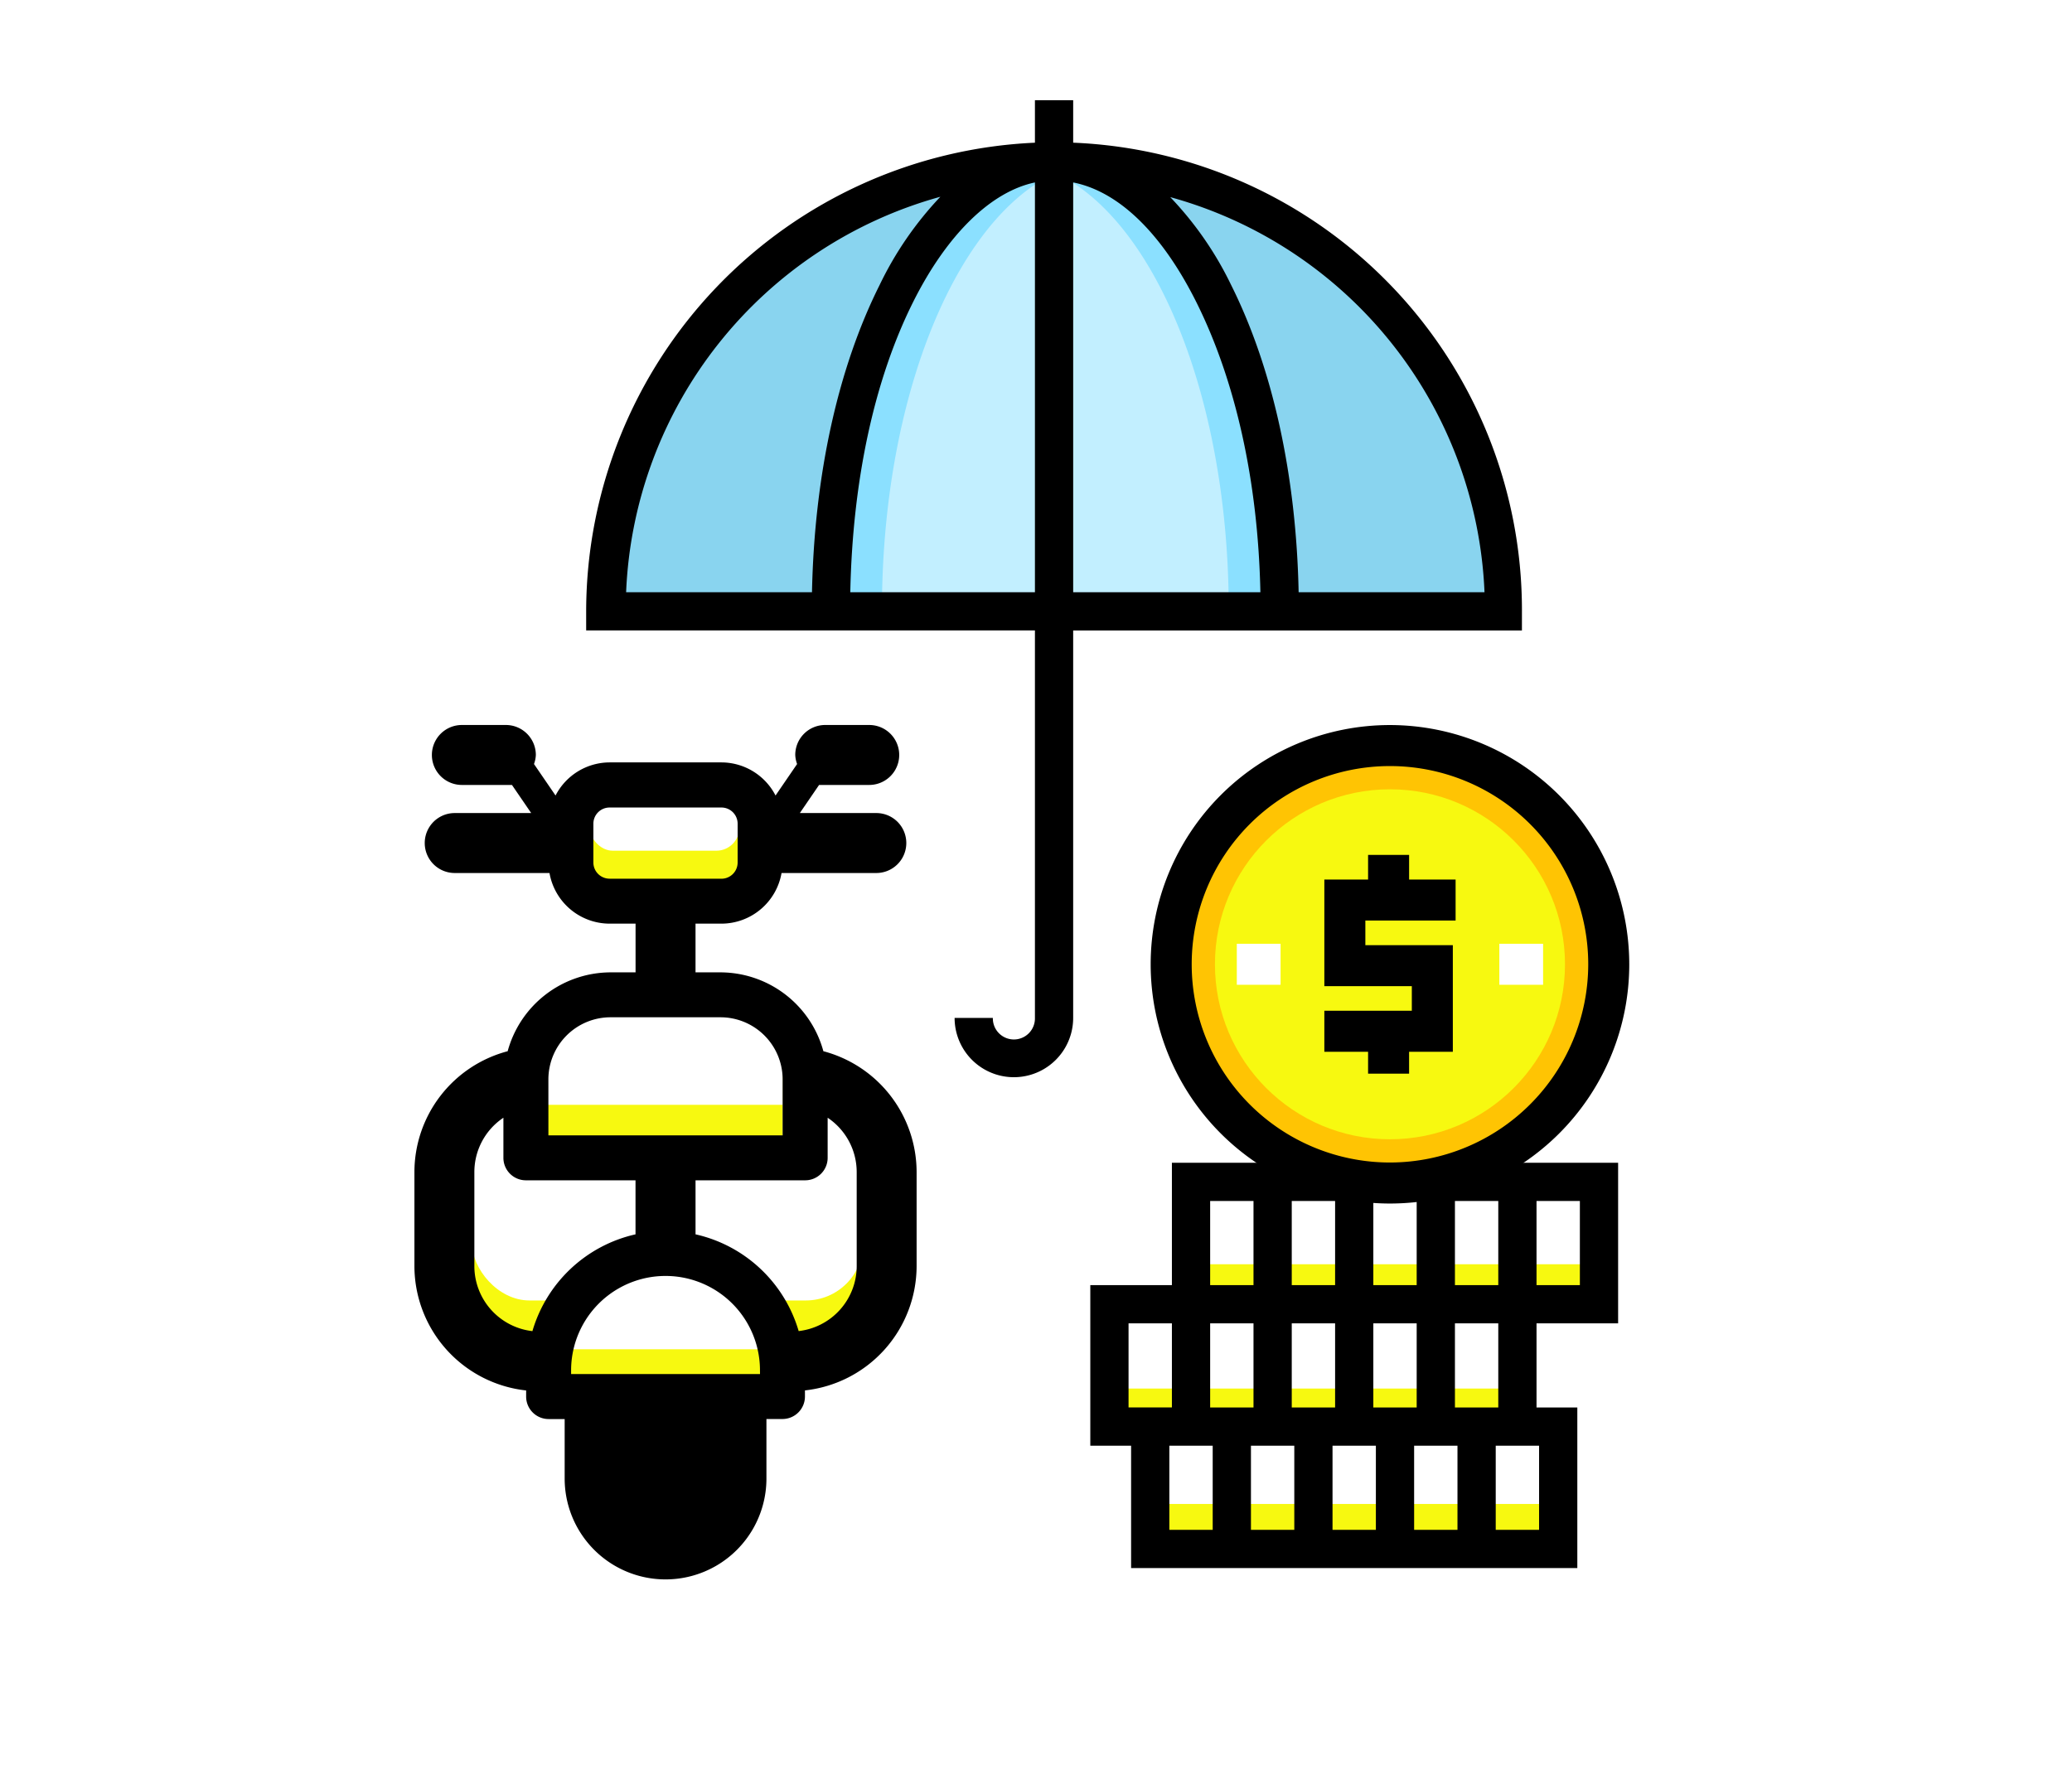 <?xml version="1.0" encoding="UTF-8"?> <svg xmlns="http://www.w3.org/2000/svg" xmlns:xlink="http://www.w3.org/1999/xlink" width="180" height="155" viewBox="0 0 180 155"><defs><filter id="Rectangle_23842"><feOffset dy="-3"></feOffset><feGaussianBlur result="blur"></feGaussianBlur><feFlood flood-color="#ffc403" result="color"></feFlood><feComposite operator="out" in="SourceGraphic" in2="blur"></feComposite><feComposite operator="in" in="color"></feComposite><feComposite operator="in" in2="SourceGraphic"></feComposite></filter><filter id="Rectangle_23841"><feOffset dy="-3"></feOffset><feGaussianBlur result="blur-2"></feGaussianBlur><feFlood flood-color="#ffc403" result="color-2"></feFlood><feComposite operator="out" in="SourceGraphic" in2="blur-2"></feComposite><feComposite operator="in" in="color-2"></feComposite><feComposite operator="in" in2="SourceGraphic"></feComposite></filter><filter id="Rectangle_23802" x="49.485" y="109.736" width="16.66" height="10.495" filterUnits="userSpaceOnUse"><feOffset dy="-3"></feOffset><feGaussianBlur result="blur-3"></feGaussianBlur><feFlood flood-color="#ffc403" result="color-3"></feFlood><feComposite operator="out" in="SourceGraphic" in2="blur-3"></feComposite><feComposite operator="in" in="color-3"></feComposite><feComposite operator="in" in2="SourceGraphic"></feComposite></filter><filter id="Rectangle_23800" x="51.231" y="69.92" width="13" height="7" filterUnits="userSpaceOnUse"><feOffset dy="-3"></feOffset><feGaussianBlur result="blur-4"></feGaussianBlur><feFlood flood-color="#ffc403" result="color-4"></feFlood><feComposite operator="out" in="SourceGraphic" in2="blur-4"></feComposite><feComposite operator="in" in="color-4"></feComposite><feComposite operator="in" in2="SourceGraphic"></feComposite></filter></defs><g id="guide-moto-icon-2-1" transform="translate(-530 -114)"><rect id="Rectangle_24162" data-name="Rectangle 24162" width="180" height="155" transform="translate(530 114)" fill="none" opacity="0.44"></rect><g id="guide-moto-icon-2"><g id="Group_40125" data-name="Group 40125" transform="translate(563.749 206.746)"><rect id="Rectangle_22572" data-name="Rectangle 22572" width="3.875" height="3.632" transform="translate(0 0)" fill="#fff"></rect><rect id="Rectangle_22573" data-name="Rectangle 22573" width="3.875" height="3.632" transform="translate(7.749 0)" fill="#fff"></rect><rect id="Rectangle_22574" data-name="Rectangle 22574" width="3.875" height="3.632" transform="translate(96.867 0)" fill="#fff"></rect><rect id="Rectangle_22575" data-name="Rectangle 22575" width="3.875" height="3.632" transform="translate(104.616 0)" fill="#fff"></rect></g><g id="Group_49617" data-name="Group 49617" transform="translate(3.632 -13.955)"><path id="Path_175270" data-name="Path 175270" d="M76.5,62.985a38.985,38.985,0,0,1,77.971,0Z" transform="translate(502.563 117.979)" fill="#89d4ef"></path><g id="Group_49601" data-name="Group 49601" transform="translate(579.063 141.979)"><path id="Path_175271" data-name="Path 175271" d="M244.715,24c-.744,0-1.482.023-2.215.064a38.986,38.986,0,0,1,36.77,38.921h4.43A38.985,38.985,0,0,0,244.715,24Z" transform="translate(-205.73 -24)" fill="#89d4ef"></path><path id="Path_175272" data-name="Path 175272" d="M117.7,24.064c-.733-.041-1.471-.064-2.215-.064A38.985,38.985,0,0,0,76.5,62.985h4.43A38.986,38.986,0,0,1,117.7,24.064Z" transform="translate(-76.5 -24)" fill="#89d4ef"></path></g><path id="Path_175273" data-name="Path 175273" d="M164.5,62.985C164.5,41.454,173.227,24,183.993,24s19.493,17.454,19.493,38.985" transform="translate(434.055 117.979)" fill="#c2efff"></path><g id="Group_49602" data-name="Group 49602" transform="translate(598.555 141.979)"><path id="Path_175274" data-name="Path 175274" d="M186.208,24.252A10.011,10.011,0,0,0,183.993,24C173.227,24,164.5,41.454,164.5,62.985h4.43C168.93,42.953,176.485,26.452,186.208,24.252Z" transform="translate(-164.5 -24)" fill="#8be0ff"></path><path id="Path_175275" data-name="Path 175275" d="M244.715,24a10.011,10.011,0,0,0-2.215.252c9.722,2.2,17.278,18.7,17.278,38.733h4.43C264.208,41.454,255.481,24,244.715,24Z" transform="translate(-225.222 -24)" fill="#8be0ff"></path></g><path id="Path_175279" data-name="Path 175279" d="M149.793,44.3a40.651,40.651,0,0,0-38.985-40.61V0h-3.323V3.692A40.806,40.806,0,0,0,68.5,44.3v1.772h38.985V79.743a1.828,1.828,0,1,1-3.655,0h-3.323a5.15,5.15,0,1,0,10.3,0V46.074h38.985ZM71.97,42.751a37.249,37.249,0,0,1,27.3-34.362,30.075,30.075,0,0,0-5.286,7.686c-3.6,7.194-5.661,16.487-5.866,26.676Zm35.515,0H91.445c.2-9.746,2.087-18.471,5.46-25.218,2.971-5.941,6.815-9.6,10.581-10.388Zm3.323,0V7.145c3.987.793,7.721,4.447,10.692,10.388,3.373,6.747,5.368,15.472,5.571,25.218Zm19.585,0c-.205-10.189-2.269-19.51-5.866-26.7a29.706,29.706,0,0,0-5.286-7.631,37.215,37.215,0,0,1,27.3,34.334Z" transform="translate(508.79 136.663)"></path></g><g id="Group_49622" data-name="Group 49622" transform="translate(11089.962 9571.81)"><rect id="Rectangle_23826" data-name="Rectangle 23826" width="35.49" height="10.801" transform="translate(-10460 -9334.07)" fill="#fff"></rect><rect id="Rectangle_23827" data-name="Rectangle 23827" width="35.49" height="3.858" transform="translate(-10460 -9327.127)" fill="#f7f910"></rect><rect id="Rectangle_23828" data-name="Rectangle 23828" width="34.718" height="10.801" transform="translate(-10463.086 -9344.871)" fill="#fff"></rect><rect id="Rectangle_23829" data-name="Rectangle 23829" width="34.718" height="3.086" transform="translate(-10463.086 -9337.156)" fill="#f7f910"></rect><rect id="Rectangle_23830" data-name="Rectangle 23830" width="35.49" height="10.03" transform="translate(-10456.143 -9354.901)" fill="#fff"></rect><rect id="Rectangle_23831" data-name="Rectangle 23831" width="35.49" height="3.086" transform="translate(-10456.143 -9347.957)" fill="#f7f910"></rect><path id="Path_175276" data-name="Path 175276" d="M322.352,318.955V305H283.588v10.632H276.5v13.955h3.544V340.22h38.764V326.265h-3.544v-7.31Zm-7.088-10.632h3.766v7.31h-3.766Zm-7.088,0h3.766v7.31h-3.766Zm0,10.632h3.766v7.31h-3.766Zm.221,10.632v7.31h-3.766v-7.31Zm-7.31-21.265h3.766v7.31h-3.766Zm0,10.632h3.766v7.31h-3.766Zm.221,10.632v7.31h-3.766v-7.31ZM294,308.323h3.766v7.31H294Zm0,10.632h3.766v7.31H294Zm.221,10.632v7.31h-3.766v-7.31Zm-7.31-21.265h3.766v7.31h-3.766Zm0,10.632h3.766v7.31h-3.766Zm.221,10.632v7.31h-3.766v-7.31Zm-7.31-3.323v-7.31h3.766v7.31h-3.766Zm0,13.955h0Zm7.088,0h0Zm7.088,0h0Zm7.088,0h0Zm7.088,0h0Zm7.2-10.632h.111v7.31H311.72v-7.31Z" transform="translate(-10741.744 -9661.777)"></path><g id="Group_49621" data-name="Group 49621" transform="translate(498.701 -155)"><circle id="Ellipse_3076" data-name="Ellipse 3076" cx="19.006" cy="19.006" r="19.006" transform="translate(-10956.92 -9238.027)" fill="#ffc403"></circle><circle id="Ellipse_3077" data-name="Ellipse 3077" cx="15.205" cy="15.205" r="15.205" transform="translate(-10953.118 -9234.226)" fill="#f7f910"></circle><path id="Path_175268" data-name="Path 175268" d="M125.493,135.765a20.788,20.788,0,1,0,20.788,20.788A20.811,20.811,0,0,0,125.493,135.765Zm0,38.012a17.224,17.224,0,1,1,17.224-17.224A17.243,17.243,0,0,1,125.493,173.777Z" transform="translate(-11063.406 -9375.574)"></path><path id="Path_175269" data-name="Path 175269" d="M175.694,183.358H172.13V185.5h-3.8v9.265h7.6V196.9h-7.6v3.564h3.8v1.9h3.563v-1.9h3.8V191.2h-7.6V189.06h7.84V185.5h-4.039Z" transform="translate(-11111.944 -9411.883)"></path><g id="Group_49599" data-name="Group 49599" transform="translate(-10951.218 -9220.803)"><rect id="Rectangle_23822" data-name="Rectangle 23822" width="3.801" height="3.563" transform="translate(22.807)" fill="#fff"></rect><rect id="Rectangle_23823" data-name="Rectangle 23823" width="3.801" height="3.563" transform="translate(0)" fill="#fff"></rect></g></g></g><g id="Group_49624" data-name="Group 49624" transform="translate(1 -1)"><g id="Group_49603" data-name="Group 49603" transform="translate(575.518 207.656)"><rect id="Rectangle_23836" data-name="Rectangle 23836" width="3.544" height="3.323" transform="translate(21.265)" fill="#fff"></rect><rect id="Rectangle_23837" data-name="Rectangle 23837" width="3.544" height="3.323" fill="#fff"></rect></g><rect id="Rectangle_23804" data-name="Rectangle 23804" width="10.829" height="12.495" transform="translate(581.563 237.231)"></rect><g data-type="innerShadowGroup"><rect id="Rectangle_23842-2" data-name="Rectangle 23842" width="34" height="20" rx="5" transform="translate(570 211)" fill="#f7f910"></rect><g transform="matrix(1, 0, 0, 1, 529, 115)" filter="url(#Rectangle_23842)"><rect id="Rectangle_23842-3" data-name="Rectangle 23842" width="34" height="20" rx="5" transform="translate(41 96)" fill="#fff"></rect></g></g><g data-type="innerShadowGroup"><path id="Rectangle_23841-2" data-name="Rectangle 23841" d="M5,0H16a5,5,0,0,1,5,5v6a0,0,0,0,1,0,0H0a0,0,0,0,1,0,0V5A5,5,0,0,1,5,0Z" transform="translate(576 203)" fill="#f7f910"></path><g transform="matrix(1, 0, 0, 1, 529, 115)" filter="url(#Rectangle_23841)"><path id="Rectangle_23841-3" data-name="Rectangle 23841" d="M5,0H16a5,5,0,0,1,5,5v6a0,0,0,0,1,0,0H0a0,0,0,0,1,0,0V5A5,5,0,0,1,5,0Z" transform="translate(47 88)" fill="#fff"></path></g></g><g data-type="innerShadowGroup"><path id="Rectangle_23802-2" data-name="Rectangle 23802" d="M8.33,0h0a8.33,8.33,0,0,1,8.33,8.33V10.5a0,0,0,0,1,0,0H0a0,0,0,0,1,0,0V8.33A8.33,8.33,0,0,1,8.33,0Z" transform="translate(578.485 224.736)" fill="#f7f910"></path><g transform="matrix(1, 0, 0, 1, 529, 115)" filter="url(#Rectangle_23802)"><path id="Rectangle_23802-3" data-name="Rectangle 23802" d="M8.33,0h0a8.33,8.33,0,0,1,8.33,8.33V10.5a0,0,0,0,1,0,0H0a0,0,0,0,1,0,0V8.33A8.33,8.33,0,0,1,8.33,0Z" transform="translate(49.49 109.74)" fill="#fff"></path></g></g><g data-type="innerShadowGroup"><rect id="Rectangle_23800-2" data-name="Rectangle 23800" width="13" height="7" rx="2" transform="translate(580.231 184.92)" fill="#f7f910"></rect><g transform="matrix(1, 0, 0, 1, 529, 115)" filter="url(#Rectangle_23800)"><rect id="Rectangle_23800-3" data-name="Rectangle 23800" width="13" height="7" rx="2" transform="translate(51.23 69.92)" fill="#fff"></rect></g></g><path id="Path_175263" data-name="Path 175263" d="M260.554,635.068a9.288,9.288,0,0,0-8.932-6.851h-2.175l0-4.233H251.7a5.312,5.312,0,0,0,5.22-4.4h8.233a2.6,2.6,0,1,0,0-5.21h-6.643l1.671-2.442h4.356a2.6,2.6,0,1,0,0-5.21h-3.826a2.6,2.6,0,0,0-2.6,2.6,2.536,2.536,0,0,0,.16.791l-1.873,2.737a5.3,5.3,0,0,0-4.693-2.877h-9.725a5.3,5.3,0,0,0-4.693,2.877l-1.873-2.737a2.514,2.514,0,0,0,.161-.791,2.606,2.606,0,0,0-2.6-2.6h-3.826a2.6,2.6,0,0,0,0,5.21H233.5l1.671,2.442h-6.643a2.6,2.6,0,1,0,0,5.21h8.233a5.311,5.311,0,0,0,5.22,4.4h2.257l0,4.233H242.06a9.289,9.289,0,0,0-8.933,6.852,10.874,10.874,0,0,0-8.1,10.489v8.2a10.887,10.887,0,0,0,9.705,10.788v.532a1.953,1.953,0,0,0,1.953,1.953h1.394V672.2a8.764,8.764,0,1,0,17.528,0v-5.173H257a1.954,1.954,0,0,0,1.953-1.953v-.532a10.886,10.886,0,0,0,9.7-10.788v-8.2A10.876,10.876,0,0,0,260.554,635.068Zm-18.576-14.991a1.408,1.408,0,0,1-1.405-1.407V615.3a1.407,1.407,0,0,1,1.405-1.407H251.7a1.407,1.407,0,0,1,1.405,1.407v3.374a1.408,1.408,0,0,1-1.405,1.407Zm-5.313,17.443a5.4,5.4,0,0,1,5.394-5.4h9.562a5.4,5.4,0,0,1,5.394,5.4v4.861H236.666Zm-1.388,21.871a5.69,5.69,0,0,1-5.043-5.635v-8.2a5.679,5.679,0,0,1,2.523-4.707v3.484a1.954,1.954,0,0,0,1.953,1.953h9.524v4.695A12.1,12.1,0,0,0,235.278,659.39ZM251.7,672.2a4.856,4.856,0,1,1-9.713,0v-5.173H251.7Zm3.349-9.079H238.638V662.8a8.2,8.2,0,1,1,16.408,0Zm8.4-9.367a5.688,5.688,0,0,1-5.042,5.633,12.1,12.1,0,0,0-8.959-8.407v-4.694h9.524a1.954,1.954,0,0,0,1.953-1.953v-3.484a5.679,5.679,0,0,1,2.523,4.707Z" transform="translate(339.975 -428.726)"></path></g></g></g></svg> 